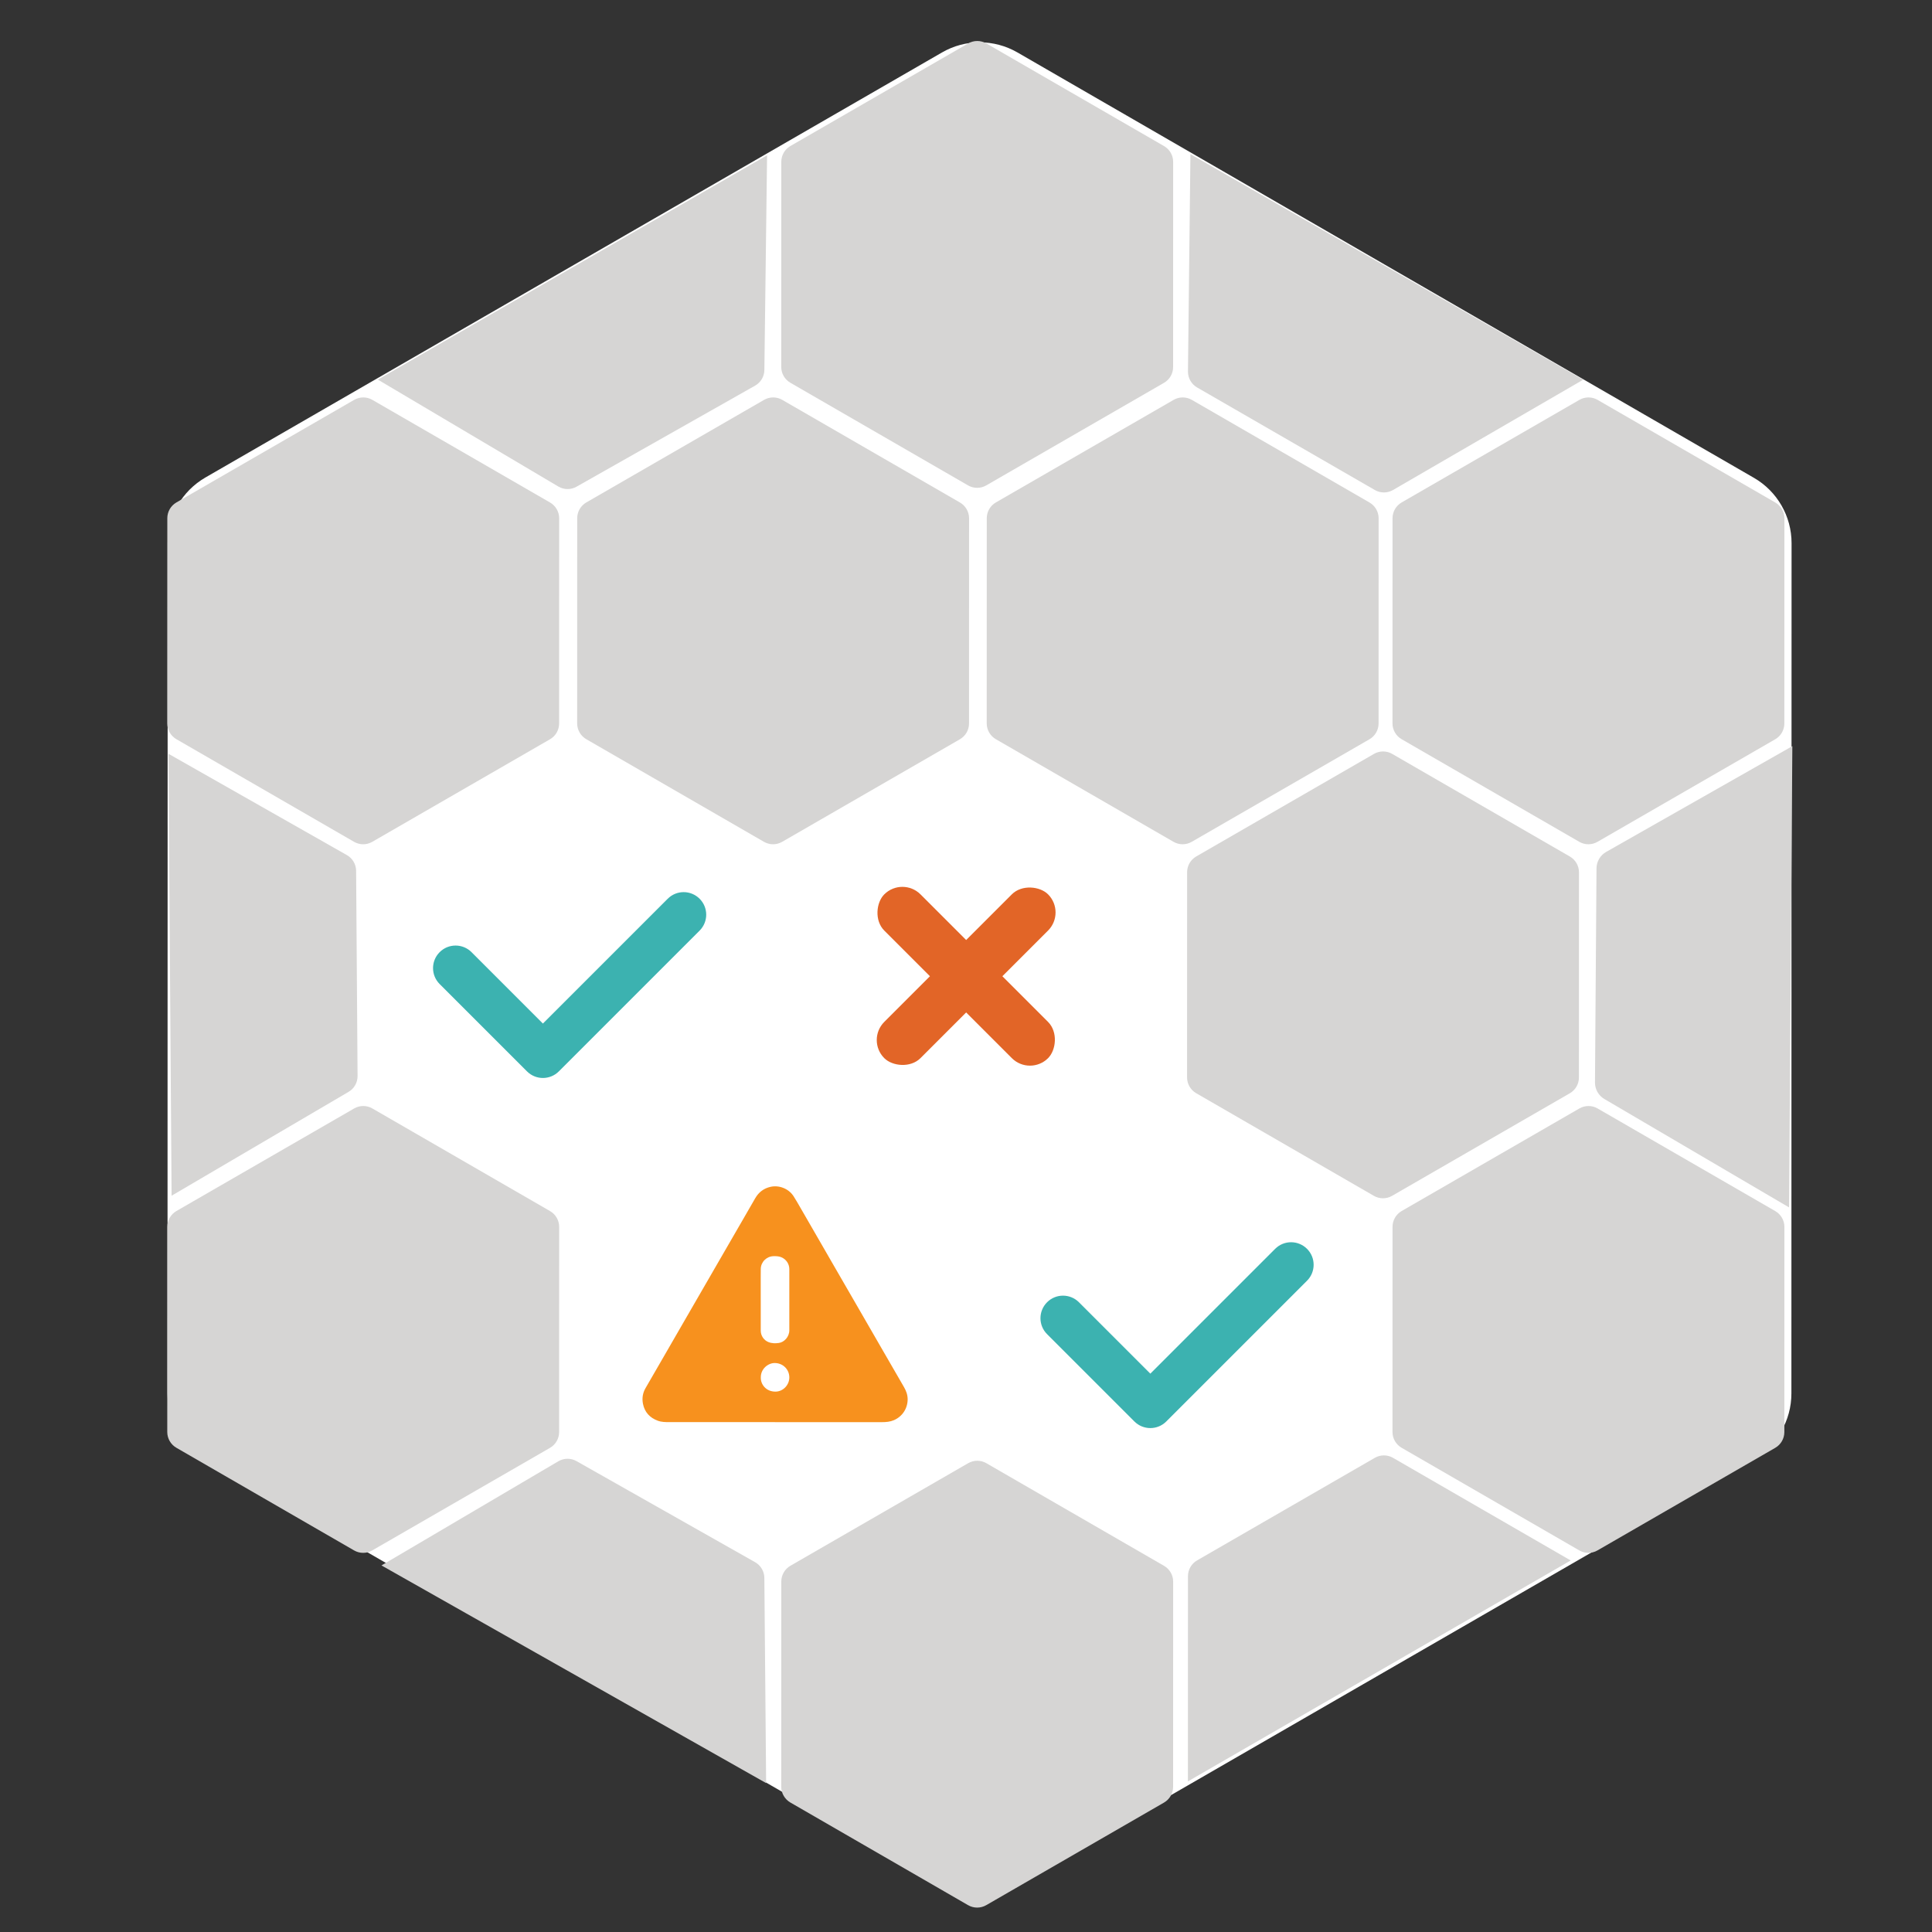 <?xml version="1.0" encoding="UTF-8"?><svg id="Layer_1" xmlns="http://www.w3.org/2000/svg" viewBox="0 0 800 800"><rect x="0" y="0" width="800" height="800" fill="#333333" stroke="none"/><defs><style>.cls-1{fill:#f7911e;}.cls-2{fill:#fff;}.cls-3{fill:#d6d5d4;}.cls-4{fill:#e26527;}.cls-5{fill:#3cb2b0;}</style></defs><path class="cls-2" d="m726.24,197.85L421.31,21.72c-9.67-5.58-21.58-5.59-31.24,0L85.06,197.72c-9.67,5.58-15.62,15.89-15.63,27.05l-.07,352.14c0,11.16,5.95,21.48,15.62,27.06l304.93,176.13c9.67,5.58,21.58,5.59,31.24,0l305-176.01c9.67-5.58,15.62-15.89,15.63-27.05l.07-352.14c0-11.16-5.95-21.48-15.62-27.06Z"/><path class="cls-2" d="m482.01,354.67l-73.58-42.5c-2.33-1.35-5.21-1.35-7.54,0l-73.6,42.47c-2.33,1.35-3.77,3.83-3.77,6.53l-.02,84.97c0,2.69,1.44,5.18,3.77,6.53l73.58,42.5c2.33,1.35,5.21,1.35,7.54,0l73.6-42.47c2.33-1.35,3.77-3.83,3.77-6.53l.02-84.97c0-2.69-1.44-5.18-3.77-6.53Z"/><path class="cls-2" d="m311.34,354.67l-73.58-42.5c-2.33-1.35-5.21-1.35-7.54,0l-73.6,42.47c-2.33,1.35-3.77,3.83-3.77,6.53l-.02,84.97c0,2.69,1.44,5.18,3.77,6.53l73.58,42.5c2.33,1.35,5.21,1.35,7.54,0l73.6-42.47c2.33-1.35,3.77-3.83,3.77-6.53l.02-84.97c0-2.69-1.44-5.18-3.77-6.53Z"/><path class="cls-2" d="m567.09,501.49l-73.58-42.5c-2.33-1.35-5.21-1.35-7.54,0l-73.6,42.47c-2.33,1.35-3.77,3.83-3.77,6.53l-.02,84.97c0,2.69,1.44,5.18,3.77,6.53l73.58,42.5c2.33,1.35,5.21,1.35,7.54,0l73.6-42.47c2.33-1.35,3.77-3.83,3.77-6.53l.02-84.97c0-2.69-1.44-5.18-3.77-6.53Z"/><path class="cls-3" d="m650.05,354.67l-73.58-42.5c-2.33-1.35-5.21-1.35-7.54,0l-73.6,42.47c-2.33,1.35-3.77,3.83-3.77,6.53l-.02,84.97c0,2.69,1.44,5.18,3.77,6.53l73.58,42.5c2.33,1.35,5.21,1.35,7.54,0l73.6-42.47c2.33-1.35,3.77-3.83,3.77-6.53l.02-84.97c0-2.69-1.44-5.18-3.77-6.53Z"/><path class="cls-3" d="m735.11,208.08l-73.58-42.5c-2.33-1.35-5.21-1.35-7.54,0l-73.6,42.47c-2.33,1.35-3.77,3.83-3.77,6.53l-.02,84.97c0,2.69,1.44,5.18,3.77,6.53l73.58,42.5c2.33,1.35,5.21,1.35,7.54,0l73.6-42.47c2.33-1.35,3.77-3.83,3.77-6.53l.02-84.97c0-2.69-1.44-5.18-3.77-6.53Z"/><path class="cls-3" d="m735.11,501.49l-73.58-42.5c-2.33-1.35-5.21-1.35-7.54,0l-73.6,42.47c-2.33,1.35-3.77,3.83-3.77,6.53l-.02,84.97c0,2.69,1.44,5.18,3.77,6.53l73.58,42.5c2.33,1.35,5.21,1.35,7.54,0l73.6-42.47c2.33-1.35,3.77-3.83,3.77-6.53l.02-84.97c0-2.69-1.44-5.18-3.77-6.53Z"/><path class="cls-3" d="m650.4,646.16l-73.58-42.5c-2.33-1.35-5.21-1.35-7.54,0l-73.6,42.47c-2.33,1.35-3.77,3.83-3.77,6.53l-.02,84.97c52.83-30.49,105.67-60.98,158.5-91.47Z"/><path class="cls-3" d="m317.24,738.34l-.74-84.97c-.02-2.69-1.48-5.17-3.83-6.5l-73.95-41.85c-2.34-1.33-5.22-1.3-7.54.07l-73.22,43.12c53.09,30.04,106.18,60.08,159.27,90.12Z"/><path class="cls-3" d="m655.56,157.23c-26.25,15.22-52.49,30.44-78.74,45.67-2.33,1.35-5.21,1.35-7.54,0l-73.6-42.47c-2.33-1.35-3.77-3.83-3.77-6.53.34-30.02.68-60.05,1.02-90.07,54.21,31.13,108.41,62.27,162.62,93.4Z"/><path class="cls-3" d="m317.63,64.3c-.37,29.63-.75,59.25-1.12,88.88-.02,2.69-1.48,5.17-3.83,6.5l-73.95,41.85c-2.34,1.33-5.22,1.3-7.54-.07-24.91-14.76-49.82-29.52-74.73-44.27,53.72-30.96,107.44-61.92,161.17-92.88Z"/><path class="cls-3" d="m71.06,495.12l73.28-43.01c2.32-1.36,3.74-3.86,3.72-6.56l-.6-84.97c-.02-2.69-1.47-5.17-3.82-6.5l-73.89-41.96c.43,61,.87,122,1.3,182.99Z"/><path class="cls-3" d="m740.83,499.97l-76.49-44.89c-2.42-1.42-3.91-4.03-3.89-6.84l.63-88.68c.02-2.81,1.54-5.4,3.98-6.79l77.11-43.8c-.45,63.66-.9,127.33-1.36,190.99Z"/><path class="cls-3" d="m482.01,648.38l-73.58-42.5c-2.33-1.35-5.21-1.35-7.54,0l-73.6,42.47c-2.33,1.35-3.77,3.83-3.77,6.53l-.02,84.97c0,2.69,1.44,5.18,3.77,6.53l73.58,42.5c2.33,1.35,5.21,1.35,7.54,0l73.6-42.47c2.33-1.35,3.77-3.83,3.77-6.53l.02-84.97c0-2.69-1.44-5.18-3.77-6.53Z"/><path class="cls-3" d="m227.77,501.49l-73.58-42.5c-2.33-1.35-5.21-1.35-7.54,0l-73.6,42.47c-2.33,1.35-3.77,3.83-3.77,6.53l-.02,84.97c0,2.69,1.44,5.18,3.77,6.53l73.58,42.5c2.33,1.35,5.21,1.35,7.54,0l73.6-42.47c2.33-1.35,3.77-3.83,3.77-6.53l.02-84.97c0-2.69-1.44-5.18-3.77-6.53Z"/><path class="cls-3" d="m227.77,208.08l-73.58-42.5c-2.33-1.35-5.21-1.35-7.54,0l-73.6,42.47c-2.33,1.35-3.77,3.83-3.77,6.53l-.02,84.97c0,2.69,1.44,5.18,3.77,6.53l73.58,42.5c2.33,1.35,5.21,1.35,7.54,0l73.6-42.47c2.33-1.35,3.77-3.83,3.77-6.53l.02-84.97c0-2.69-1.44-5.18-3.77-6.53Z"/><path class="cls-3" d="m482.01,60.49l-73.58-42.5c-2.33-1.35-5.21-1.35-7.54,0l-73.6,42.47c-2.33,1.35-3.77,3.83-3.77,6.53l-.02,84.97c0,2.69,1.44,5.18,3.77,6.53l73.58,42.5c2.33,1.35,5.21,1.35,7.54,0l73.6-42.47c2.33-1.35,3.77-3.83,3.77-6.53l.02-84.97c0-2.69-1.44-5.18-3.77-6.53Z"/><path class="cls-3" d="m567.09,208.08l-73.58-42.5c-2.33-1.35-5.21-1.35-7.54,0l-73.6,42.47c-2.33,1.35-3.77,3.83-3.77,6.53l-.02,84.97c0,2.69,1.44,5.18,3.77,6.53l73.58,42.5c2.33,1.35,5.21,1.35,7.54,0l73.6-42.47c2.33-1.35,3.77-3.83,3.77-6.53l.02-84.97c0-2.69-1.44-5.18-3.77-6.53Z"/><path class="cls-3" d="m397.5,208.08l-73.58-42.5c-2.33-1.35-5.21-1.35-7.54,0l-73.6,42.47c-2.33,1.35-3.77,3.83-3.77,6.53l-.02,84.97c0,2.69,1.44,5.18,3.77,6.53l73.58,42.5c2.33,1.35,5.21,1.35,7.54,0l73.6-42.47c2.33-1.35,3.77-3.83,3.77-6.53l.02-84.97c0-2.69-1.44-5.18-3.77-6.53Z"/><path class="cls-2" d="m397.5,501.49l-73.58-42.5c-2.33-1.35-5.21-1.35-7.54,0l-73.6,42.47c-2.33,1.35-3.77,3.83-3.77,6.53l-.02,84.97c0,2.69,1.44,5.18,3.77,6.53l73.58,42.5c2.33,1.35,5.21,1.35,7.54,0l73.6-42.47c2.33-1.35,3.77-3.83,3.77-6.53l.02-84.97c0-2.69-1.44-5.18-3.77-6.53Z"/><rect class="cls-4" x="352.1" y="393.63" width="95.92" height="21.21" rx="10.61" ry="10.61" transform="translate(968.79 407.19) rotate(135)"/><rect class="cls-4" x="352.1" y="393.63" width="95.92" height="21.21" rx="10.61" ry="10.61" transform="translate(397.12 972.97) rotate(-135)"/><path class="cls-5" d="m276.49,372.15l-51.68,51.68-29.56-29.56c-3.65-3.65-9.56-3.65-13.2,0-3.65,3.65-3.65,9.56,0,13.2l36.16,36.16c3.65,3.65,9.56,3.65,13.2,0l58.28-58.28c3.65-3.65,3.65-9.56,0-13.2-3.65-3.65-9.56-3.65-13.2,0Z"/><path class="cls-5" d="m528.01,517.12l-51.68,51.68-29.56-29.56c-3.65-3.65-9.56-3.65-13.2,0-3.65,3.65-3.65,9.56,0,13.2l36.16,36.16c3.65,3.65,9.56,3.65,13.2,0l58.28-58.28c3.65-3.65,3.65-9.56,0-13.2-3.65-3.65-9.56-3.65-13.2,0Z"/><g id="fqfB5M.tif"><path class="cls-1" d="m320.9,588.87c-5.82,0-11.65,0-17.47,0-8.74,0-17.48,0-26.22,0-1.63,0-3.27,0-4.83-.58-3.34-1.23-5.47-3.56-6.15-7.05-.43-2.23-.11-4.43,1.07-6.45,2.25-3.85,4.46-7.72,6.69-11.57,2.92-5.06,5.84-10.12,8.76-15.18,2.36-4.09,4.73-8.18,7.09-12.27,2.71-4.7,5.42-9.39,8.14-14.09,3.03-5.25,6.07-10.49,9.1-15.74,1.88-3.25,3.75-6.51,5.63-9.76,1.44-2.5,3.54-4.12,6.39-4.75,3.56-.78,7.49.79,9.49,3.88,1.05,1.62,1.99,3.32,2.96,4.99,2.17,3.74,4.33,7.49,6.49,11.24,2.53,4.39,5.06,8.78,7.59,13.16,3.65,6.33,7.32,12.65,10.97,18.98,3.16,5.47,6.31,10.94,9.47,16.41,2.74,4.75,5.49,9.5,8.24,14.25.91,1.57,1.52,3.21,1.53,5.05,0,3.81-2.19,7.16-5.69,8.67-1.58.68-3.25.82-4.93.82-8.35.01-16.69,0-25.04,0-6.42,0-12.84,0-19.27,0Zm-5.89-50.57c0,2.12,0,4.23,0,6.35,0,2.12,0,4.23,0,6.35,0,2.09,1.28,3.96,3.17,4.72,1.41.57,2.87.57,4.33.37,2.18-.29,4.33-2.51,4.33-5.25.01-8.45,0-16.9,0-25.34,0-2.18-1.35-4.12-3.37-4.93-1.02-.41-2.08-.43-3.16-.41-2.87.05-5.23,2.37-5.29,5.23-.03,1.16-.02,2.32-.02,3.48,0,3.15,0,6.29,0,9.44Zm.02,32.14c-.05,2.86,2.22,5.82,6.08,5.8,3.11-.01,5.76-2.71,5.73-5.94-.03-3.27-2.64-5.92-6.12-5.9-2.55.01-5.76,2.3-5.69,6.04Z"/></g></svg>